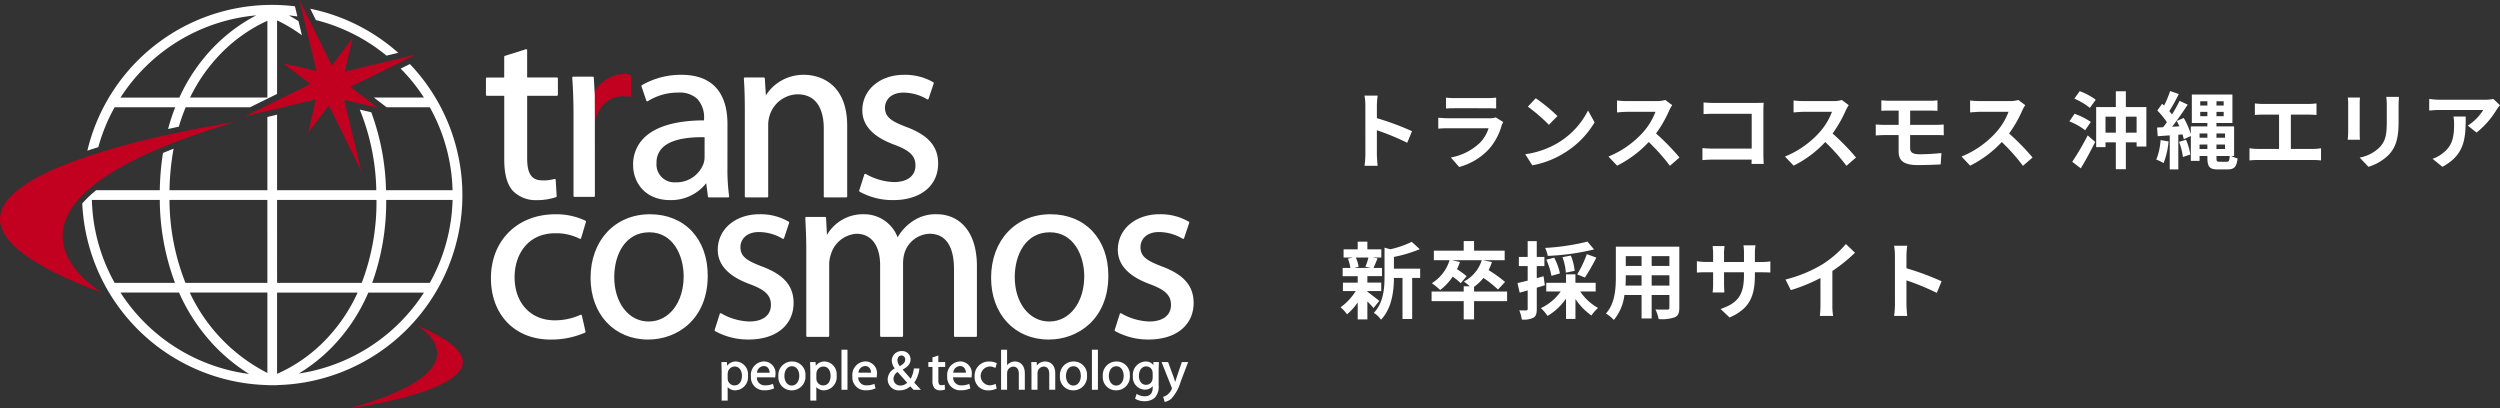 <svg xmlns="http://www.w3.org/2000/svg" width="416.368" height="68" viewBox="0 0 416.368 68"><rect x="0" y="0" width="416.368" height="68" fill="#333333" stroke="none"/><g transform="translate(-260 -7531)"><g transform="translate(128.386 7362.661)"><g transform="translate(212.546 176.535)"><g transform="translate(39.219 50.048)"><path d="M327.852,265.446a1.8,1.8,0,0,0-1.494.711c-.013-.223-.037-.613-.037-.613h-.912l.04,1.536v4.874h1v-2.244a1.7,1.7,0,0,0,1.278.539,2.2,2.2,0,0,0,2.1-2.466A2.109,2.109,0,0,0,327.852,265.446Zm.972,2.373c0,.993-.479,1.611-1.245,1.611a1.135,1.135,0,0,1-1.1-.867l-.032-.3v-.769l.032-.236.012-.073a1.176,1.176,0,0,1,1.124-.9C328.451,266.277,328.824,267.052,328.824,267.819Z" transform="translate(-325.409 -263.484)" fill="#fff"/><path d="M335.516,265.429a2.245,2.245,0,0,0-2.179,2.483,2.152,2.152,0,0,0,2.269,2.323,3.65,3.65,0,0,0,1.517-.292l.074-.033-.195-.75-.1.042a2.909,2.909,0,0,1-1.183.211,1.306,1.306,0,0,1-1.4-1.338c.2,0,3.072.01,3.072.01l0-.076.03-.4A1.944,1.944,0,0,0,335.516,265.429Zm-.063.77a.915.915,0,0,1,.684.26,1.27,1.27,0,0,1,.311.848h-2.1A1.174,1.174,0,0,1,335.452,266.2Z" transform="translate(-328.422 -263.478)" fill="#fff"/><path d="M342.993,265.446a2.262,2.262,0,0,0-2.285,2.438,2.192,2.192,0,0,0,2.21,2.366h.014a2.264,2.264,0,0,0,2.282-2.448A2.193,2.193,0,0,0,342.993,265.446Zm-.045,4.007h-.009c-.711,0-1.227-.67-1.227-1.595,0-.806.386-1.619,1.254-1.619.84,0,1.224.825,1.224,1.591C344.189,268.77,343.667,269.453,342.947,269.453Z" transform="translate(-331.223 -263.484)" fill="#fff"/><path d="M351.674,265.446a1.8,1.8,0,0,0-1.494.709l-.039-.611h-.91l.038,1.536v4.874h1v-2.244a1.694,1.694,0,0,0,1.277.539,2.2,2.2,0,0,0,2.1-2.466A2.108,2.108,0,0,0,351.674,265.446Zm.97,2.373c0,.993-.477,1.611-1.244,1.611a1.138,1.138,0,0,1-1.1-.867l-.03-.3v-.769l.032-.246.011-.063a1.179,1.179,0,0,1,1.125-.9C352.271,266.277,352.643,267.052,352.643,267.819Z" transform="translate(-334.462 -263.484)" fill="#fff"/><path d="M357.659,262.282v6.669h1v-6.669h-1Z" transform="translate(-337.664 -262.282)" fill="#fff"/><path d="M362.762,265.429a2.243,2.243,0,0,0-2.174,2.483,2.15,2.15,0,0,0,2.265,2.323,3.646,3.646,0,0,0,1.518-.292l.074-.033-.193-.75-.1.042a2.939,2.939,0,0,1-1.185.211,1.305,1.305,0,0,1-1.4-1.338c.2,0,3.07.01,3.07.01l.039-.479A1.946,1.946,0,0,0,362.762,265.429Zm-.061.77a.911.911,0,0,1,.68.258,1.286,1.286,0,0,1,.318.849h-2.107A1.172,1.172,0,0,1,362.7,266.2Z" transform="translate(-338.777 -263.478)" fill="#fff"/><path d="M375.34,265.655l.021-.115h-.931l-.011.083a4.56,4.56,0,0,1-.52,1.634c-.161-.187-1.234-1.414-1.335-1.532.9-.469,1.313-.988,1.313-1.673a1.368,1.368,0,0,0-1.456-1.4,1.6,1.6,0,0,0-1.668,1.61,2.25,2.25,0,0,0,.5,1.277,2.084,2.084,0,0,0-1.183,1.833,1.843,1.843,0,0,0,1.985,1.819,2.652,2.652,0,0,0,1.78-.664l.547.569.041,0H375.6l-1.111-1.2A4.794,4.794,0,0,0,375.34,265.655Zm-3.246-.5a1.6,1.6,0,0,1-.4-.971c0-.4.206-.8.667-.8h.011a.632.632,0,0,1,.614.694C372.988,264.539,372.642,264.837,372.094,265.158Zm-.373.975c.107.118,1.467,1.642,1.592,1.788a1.571,1.571,0,0,1-1.113.469h-.01a1.108,1.108,0,0,1-1.152-1.141A1.352,1.352,0,0,1,371.721,266.133Z" transform="translate(-342.38 -262.422)" fill="#fff"/><path d="M382.659,263.842l-.127.04-.852.267v.786h-.685v.806h.685v2.309a1.8,1.8,0,0,0,.334,1.223,1.239,1.239,0,0,0,.939.369,2.43,2.43,0,0,0,.741-.11l.069-.025-.045-.789-.12.015-.436.051c-.262,0-.5-.092-.5-.76v-2.282H383.8v-.806h-1.145Z" transform="translate(-346.532 -262.875)" fill="#fff"/><path d="M388.242,265.429a2.245,2.245,0,0,0-2.176,2.483,2.152,2.152,0,0,0,2.267,2.323,3.664,3.664,0,0,0,1.518-.292l.073-.033-.193-.75-.1.042a2.914,2.914,0,0,1-1.183.211,1.3,1.3,0,0,1-1.4-1.338c.2,0,3.073.01,3.073.01l.032-.479A1.945,1.945,0,0,0,388.242,265.429Zm-.061.77a.919.919,0,0,1,.683.258,1.306,1.306,0,0,1,.318.849H387.07A1.177,1.177,0,0,1,388.181,266.2Z" transform="translate(-348.459 -263.478)" fill="#fff"/><path d="M395.9,266.277a1.845,1.845,0,0,1,.885.2l.1.055.239-.8-.07-.035a2.65,2.65,0,0,0-1.159-.246,2.352,2.352,0,0,0-2.469,2.447,2.2,2.2,0,0,0,2.295,2.358,3.179,3.179,0,0,0,1.311-.267l.071-.032-.182-.791-.111.049a2.214,2.214,0,0,1-.943.2,1.573,1.573,0,0,1,.029-3.135Z" transform="translate(-351.258 -263.484)" fill="#fff"/><path d="M402.849,264.244a1.643,1.643,0,0,0-.87.239,1.44,1.44,0,0,0-.445.387v-2.588h-1v6.669h1v-2.762l.045-.343a1.076,1.076,0,0,1,.985-.744c.766,0,.925.661.925,1.216v2.634h1v-2.725C404.486,264.764,403.6,264.244,402.849,264.244Z" transform="translate(-353.958 -262.282)" fill="#fff"/><path d="M410.968,265.446a1.742,1.742,0,0,0-1.395.663c-.012-.213-.035-.564-.035-.564h-.9l.038,1.29v3.319h1v-2.762l.05-.339a1.064,1.064,0,0,1,.984-.758c.763,0,.923.662.923,1.215v2.644h1v-2.734C412.624,265.541,411.245,265.446,410.968,265.446Z" transform="translate(-357.036 -263.484)" fill="#fff"/><path d="M418.629,265.446a2.261,2.261,0,0,0-2.283,2.438,2.193,2.193,0,0,0,2.211,2.366h.007a2.267,2.267,0,0,0,2.289-2.448A2.194,2.194,0,0,0,418.629,265.446Zm-.047,4.007h-.007c-.709,0-1.224-.67-1.224-1.595,0-.806.386-1.619,1.25-1.619.841,0,1.224.825,1.224,1.591C419.825,268.77,419.3,269.453,418.582,269.453Z" transform="translate(-359.966 -263.484)" fill="#fff"/><path d="M424.933,262.282v6.669h1v-6.669h-1Z" transform="translate(-363.229 -262.282)" fill="#fff"/><path d="M430.144,265.446a2.261,2.261,0,0,0-2.285,2.438,2.191,2.191,0,0,0,2.209,2.366h.009a2.264,2.264,0,0,0,2.285-2.448A2.191,2.191,0,0,0,430.144,265.446Zm-.046,4.007h-.009c-.71,0-1.225-.67-1.225-1.595,0-.806.389-1.619,1.252-1.619.84,0,1.221.825,1.221,1.591C431.337,268.77,430.815,269.453,430.1,269.453Z" transform="translate(-364.341 -263.484)" fill="#fff"/><path d="M439.364,265.545s-.009.3-.016.487a1.578,1.578,0,0,0-1.311-.585,2.2,2.2,0,0,0-2.092,2.428,2.06,2.06,0,0,0,1.975,2.259,1.706,1.706,0,0,0,1.323-.577v.224c0,.967-.444,1.456-1.323,1.456a2.336,2.336,0,0,1-1.242-.34l-.108-.068-.262.81.062.041a2.945,2.945,0,0,0,1.521.378,2.571,2.571,0,0,0,1.678-.552,2.686,2.686,0,0,0,.661-2.1v-2.562l.042-1.3-.1,0Zm-.127,1.828v.794l-.062.4a1.055,1.055,0,0,1-1.02.763c-.889,0-1.206-.8-1.206-1.486,0-.945.489-1.58,1.216-1.58a1.047,1.047,0,0,1,1.029.787Z" transform="translate(-367.414 -263.484)" fill="#fff"/><path d="M447.939,265.605h-.918l-.9,2.658-.206.653c-.084-.268-.2-.639-.2-.639l-.981-2.672h-1.087l1.676,4.209.056.165-.055.148a2.418,2.418,0,0,1-.646.858,1.751,1.751,0,0,1-.668.375l-.1.026.255.855.087-.016a2.339,2.339,0,0,0,1.029-.532,7.024,7.024,0,0,0,1.541-2.812l1.252-3.277Z" transform="translate(-370.341 -263.545)" fill="#fff"/></g><path d="M274.214,229.057a8.663,8.663,0,0,1,4.068.916.165.165,0,0,0,.138.006.17.17,0,0,0,.091-.1l.809-2.72a.16.16,0,0,0-.076-.188,11.313,11.313,0,0,0-5.03-1.074c-6.311,0-10.718,4.375-10.718,10.637,0,6.119,4,10.23,9.947,10.23a14.112,14.112,0,0,0,5.713-1.151.164.164,0,0,0,.089-.185l-.609-2.677a.163.163,0,0,0-.224-.113,10.182,10.182,0,0,1-4.318.919c-3.983,0-6.659-2.89-6.659-7.186C267.435,232.729,269.53,229.057,274.214,229.057Z" transform="translate(-262.663 -198.406)" fill="#fff"/><path d="M331.468,234.59c-2.482-.945-3.59-1.633-3.59-3.218,0-1.252.955-2.517,3.088-2.517a7.8,7.8,0,0,1,3.938,1.115.168.168,0,0,0,.138.011.158.158,0,0,0,.1-.1l.85-2.559a.161.161,0,0,0-.064-.186,9.292,9.292,0,0,0-4.878-1.243c-4.024,0-6.946,2.492-6.946,5.926,0,2.5,1.8,4.424,5.345,5.717,2.591.967,3.508,1.873,3.508,3.462,0,1.726-1.35,2.757-3.61,2.757a9.99,9.99,0,0,1-4.67-1.358.173.173,0,0,0-.142-.011.164.164,0,0,0-.1.1l-.85,2.679a.164.164,0,0,0,.071.19,11.372,11.372,0,0,0,5.607,1.4c4.537,0,7.469-2.39,7.469-6.091C336.73,237.824,335.107,235.949,331.468,234.59Z" transform="translate(-285.494 -198.406)" fill="#fff"/><path d="M369.873,225.893a6.765,6.765,0,0,0-4.4,1.412,7.885,7.885,0,0,0-2.152,2.43,5.943,5.943,0,0,0-5.585-3.842,6.929,6.929,0,0,0-6.188,3.445c-.027-.52-.146-2.846-.146-2.846a.163.163,0,0,0-.162-.154H348.11a.162.162,0,0,0-.118.051.159.159,0,0,0-.044.12l0,.114c.079,1.561.158,3.176.158,5.2V246.15a.163.163,0,0,0,.164.163h3.492a.163.163,0,0,0,.162-.163V234.3a4.862,4.862,0,0,1,.271-1.688,4.762,4.762,0,0,1,4.277-3.467c2.464,0,3.934,1.958,3.934,5.238V246.15a.165.165,0,0,0,.165.163h3.492a.163.163,0,0,0,.164-.163V233.97a6.129,6.129,0,0,1,.276-1.735,4.551,4.551,0,0,1,4.107-3.094c3.389,0,4.1,3.2,4.1,5.887V246.15a.162.162,0,0,0,.161.163h3.492a.163.163,0,0,0,.163-.163V234.583C376.533,228.175,373.092,225.893,369.873,225.893Z" transform="translate(-294.755 -198.406)" fill="#fff"/><path d="M438.931,234.59c-2.481-.945-3.588-1.633-3.588-3.218,0-1.252.953-2.517,3.082-2.517a7.784,7.784,0,0,1,3.941,1.115.17.17,0,0,0,.139.011.165.165,0,0,0,.1-.1l.854-2.559a.159.159,0,0,0-.066-.186,9.3,9.3,0,0,0-4.877-1.243c-4.024,0-6.945,2.492-6.945,5.926,0,2.5,1.8,4.425,5.346,5.717,2.588.968,3.507,1.874,3.507,3.462,0,1.726-1.353,2.757-3.618,2.757a9.99,9.99,0,0,1-4.665-1.358.172.172,0,0,0-.141-.011.163.163,0,0,0-.1.1l-.852,2.679a.164.164,0,0,0,.072.19,11.347,11.347,0,0,0,5.6,1.4c4.539,0,7.473-2.39,7.473-6.091C444.194,237.825,442.571,235.951,438.931,234.59Z" transform="translate(-326.331 -198.406)" fill="#fff"/><path d="M300.158,225.893c-5.827,0-9.9,4.358-9.9,10.594,0,6.05,3.938,10.273,9.576,10.273h.038c4.77,0,9.9-3.329,9.9-10.638C309.779,230,305.912,225.893,300.158,225.893Zm-.2,17.862h-.041c-3.312,0-5.715-3.107-5.715-7.387,0-3.72,1.8-7.47,5.838-7.47,3.931,0,5.723,3.808,5.723,7.346C305.759,240.6,303.318,243.755,299.955,243.755Z" transform="translate(-272.833 -198.406)" fill="#fff"/><path d="M407.758,225.893c-5.833,0-9.907,4.358-9.907,10.594,0,6.05,3.941,10.273,9.583,10.273h.038c4.773,0,9.907-3.329,9.907-10.638C417.379,230,413.514,225.893,407.758,225.893Zm-.2,17.862h-.041c-3.316,0-5.726-3.107-5.726-7.387,0-3.72,1.809-7.47,5.848-7.47,3.933,0,5.726,3.808,5.726,7.346C413.361,240.6,410.92,243.755,407.554,243.755Z" transform="translate(-313.719 -198.406)" fill="#fff"/><path d="M273.967,186.267h-4.953V181.72a.165.165,0,0,0-.066-.131.162.162,0,0,0-.146-.023l-3.492,1.1a.161.161,0,0,0-.115.154v3.45h-2.881a.163.163,0,0,0-.162.164v2.721a.163.163,0,0,0,.162.161H265.2v10.555c0,2.463.465,4.186,1.422,5.265a5.288,5.288,0,0,0,3.98,1.557,9.8,9.8,0,0,0,3.22-.5.162.162,0,0,0,.109-.163l-.162-2.718a.158.158,0,0,0-.069-.124.162.162,0,0,0-.14-.022,6.469,6.469,0,0,1-2.021.237c-1.766,0-2.52-1.092-2.52-3.654V189.313h4.953a.162.162,0,0,0,.163-.161v-2.721A.163.163,0,0,0,273.967,186.267Z" transform="translate(-262.152 -181.558)" fill="#fff"/><path d="M341.542,188.438a7.4,7.4,0,0,0-6.443,3.42c-.038-.6-.177-2.825-.177-2.825a.164.164,0,0,0-.162-.152h-3.167a.16.16,0,0,0-.118.053.167.167,0,0,0-.043.123c.115,1.556.162,3.142.162,5.306v14.33a.164.164,0,0,0,.163.163h3.569a.163.163,0,0,0,.162-.163V196.841a5.114,5.114,0,0,1,.235-1.609,4.984,4.984,0,0,1,4.638-3.548c3.815,0,4.383,3.561,4.383,5.682v11.328a.165.165,0,0,0,.165.163h3.574a.164.164,0,0,0,.162-.163V196.96C348.645,188.848,342.727,188.438,341.542,188.438Z" transform="translate(-288.479 -184.172)" fill="#fff"/><path d="M370.3,197.135c-2.484-.945-3.591-1.634-3.591-3.219,0-1.251.955-2.515,3.087-2.515a7.779,7.779,0,0,1,3.937,1.114.165.165,0,0,0,.237-.089l.853-2.558a.162.162,0,0,0-.065-.188,9.311,9.311,0,0,0-4.879-1.241c-4.024,0-6.943,2.491-6.943,5.926,0,2.5,1.8,4.424,5.342,5.715,2.59.969,3.509,1.875,3.509,3.463,0,1.725-1.352,2.757-3.613,2.757a9.994,9.994,0,0,1-4.668-1.357.162.162,0,0,0-.238.09l-.851,2.681a.159.159,0,0,0,.07.188,11.369,11.369,0,0,0,5.605,1.4c4.54,0,7.472-2.392,7.472-6.093C375.561,200.37,373.936,198.494,370.3,197.135Z" transform="translate(-300.249 -184.172)" fill="#fff"/><path d="M317.4,196.636c0-3.74-1.329-8.2-7.671-8.2a12.948,12.948,0,0,0-6.584,1.727.162.162,0,0,0-.068.191l.812,2.394a.167.167,0,0,0,.1.1.161.161,0,0,0,.144-.02,9.383,9.383,0,0,1,5.063-1.431,4.29,4.29,0,0,1,3.181,1.052,4.516,4.516,0,0,1,1.123,3.333v.243c-4.624,0-8.08,1.006-10,2.918a6.176,6.176,0,0,0-1.812,4.553c0,2.8,1.931,5.806,6.172,5.806a7.444,7.444,0,0,0,6-2.815c.054.4.291,2.225.291,2.225a.163.163,0,0,0,.162.141h3.206a.167.167,0,0,0,.123-.056.158.158,0,0,0,.037-.129,33.048,33.048,0,0,1-.284-4.684Zm-8.648,9.707a2.98,2.98,0,0,1-3.166-3.249,3.4,3.4,0,0,1,1.005-2.53c1.229-1.2,3.584-1.789,7-1.737v3.252a3.556,3.556,0,0,1-.156,1.085A4.806,4.806,0,0,1,308.749,206.342Z" transform="translate(-277.175 -184.172)" fill="#fff"/><path d="M297.144,188.335a3.924,3.924,0,0,0-1.015-.127,5.976,5.976,0,0,0-5.251,3.471.251.251,0,0,0-.017.086v.921l.012,3.654a.151.151,0,0,0,.151.146.18.18,0,0,0,.174-.148h0c.5-2.69,2.318-4.426,4.642-4.426l1.159.072.087.007a.162.162,0,0,0,.125-.04.167.167,0,0,0,.053-.122v-3.337A.163.163,0,0,0,297.144,188.335Z" transform="translate(-273.062 -184.085)" fill="#c20020"/><path d="M289.089,192.958v-.919c0-.022-.162-2.956-.162-2.956a.164.164,0,0,0-.164-.155H285.5a.161.161,0,0,0-.118.053.156.156,0,0,0-.044.122c.143,2.124.208,4.073.208,6.135v13.555a.162.162,0,0,0,.161.162h3.238a.163.163,0,0,0,.162-.162l-.006-12.18Z" transform="translate(-270.962 -184.359)" fill="#fff"/></g><g transform="translate(131.615 168.339)"><path d="M170.775,201.112s-70.609,10.448-22.2,28.428C148.573,229.54,123.8,215,170.775,201.112Z" transform="translate(-131.615 -180.793)" fill="#c20020"/><path d="M225.542,269.556s33.5-4.471,11.184-13.805c0,0,12.769,7.137-11.184,13.805" transform="translate(-167.308 -201.556)" fill="#c20020"/><path d="M215.9,172.572a29.948,29.948,0,0,1,11.757,5.923l1.955-.47a31.6,31.6,0,0,0-14.644-7.338Z" transform="translate(-163.289 -169.231)" fill="#fff"/><path d="M159.623,186.7h10.09a34.371,34.371,0,0,0-1.188,3.623c.611-.133,1.206-.262,1.786-.383a32.175,32.175,0,0,1,1.146-3.239H182.18l4.494-2.216V172.231a25.208,25.208,0,0,1,4.134,2.477l-.565-2.353c-.583-.372-1.128-.69-1.607-.949.479.043.95.106,1.422.172l-.405-1.688a31.6,31.6,0,0,0-34.574,24.043c.588-.2,1.2-.391,1.82-.584A29.865,29.865,0,0,1,159.623,186.7Zm25.438-1.617H172.184a27.858,27.858,0,0,1,5.228-7.424,25.738,25.738,0,0,1,7.649-5.36ZM183.2,171.4a27.846,27.846,0,0,0-6.873,5.066,29.687,29.687,0,0,0-5.927,8.625h-9.8A30.072,30.072,0,0,1,183.2,171.4Z" transform="translate(-140.531 -168.84)" fill="#fff"/><path d="M214.028,180.274l1.3-5.566-3.464,4.548-5.383-10.917,2.838,11.835-5.567-1.3,4.55,3.464-10.915,5.385,11.835-2.839-1.3,5.566,3.464-4.551,5.383,10.917-2.838-11.835,5.564,1.3-4.548-3.463,10.917-5.384Z" transform="translate(-156.608 -168.339)" fill="#c20020"/><path d="M208.274,185.55l-1.53.755a30.177,30.177,0,0,1,3.875,4.822h-8.333l2.114,1.617h7.193a29.864,29.864,0,0,1,3.791,13.815H204.3a39.67,39.67,0,0,0-2.457-12.983l-1.913-.447a37.543,37.543,0,0,1,2.754,13.43H186.156V193.978l-1.613.387v12.194h-16.3a41.885,41.885,0,0,1,.681-6.918c-.606.239-1.2.477-1.766.715a44.358,44.358,0,0,0-.533,6.2H156.035a18.4,18.4,0,0,0-2.321,2.208,31.7,31.7,0,0,0,30.829,30.249v.021h1.613v-.021a31.637,31.637,0,0,0,22.119-53.466Zm-52.959,22.623h11.309a39.953,39.953,0,0,0,2.536,13.816H159.107A29.816,29.816,0,0,1,155.315,208.173Zm4.764,15.432h9.751a31.169,31.169,0,0,0,5.969,8.937,29.613,29.613,0,0,0,5.7,4.62A30.088,30.088,0,0,1,160.079,223.606Zm24.464,13.387a28.57,28.57,0,0,1-12.926-13.387h12.926Zm0-15H170.9a37.8,37.8,0,0,1-2.659-13.816h16.3Zm1.613-13.816h16.559a37.838,37.838,0,0,1-2.456,13.816h-14.1Zm0,15.432h13.418a28.008,28.008,0,0,1-5.531,8.07,25.575,25.575,0,0,1-7.887,5.466Zm3.613,13.485a28.207,28.207,0,0,0,5.36-4.215,29.75,29.75,0,0,0,6.223-9.27h9.268A30.1,30.1,0,0,1,189.769,237.091Zm21.825-15.1H202a39.874,39.874,0,0,0,2.332-13.816h11.056A29.86,29.86,0,0,1,211.594,221.99Z" transform="translate(-140.013 -174.879)" fill="#fff"/></g></g><g transform="translate(213 7531)"><path d="M4.4-1.344a15.377,15.377,0,0,1-.14,1.96H6.44c-.056-.574-.126-1.554-.126-1.96V-5.306A40.437,40.437,0,0,1,11.368-3.22l.8-1.932a45.725,45.725,0,0,0-5.852-2.17V-9.394a15.221,15.221,0,0,1,.126-1.68H4.256a9.718,9.718,0,0,1,.14,1.68Zm13.426-9.394v1.806c.406-.028,1.008-.042,1.456-.042H24.64c.5,0,1.162.014,1.54.042v-1.806a13.2,13.2,0,0,1-1.512.07h-5.39A11.8,11.8,0,0,1,17.822-10.738Zm9.534,4.06-1.246-.77a2.953,2.953,0,0,1-1.022.14h-6.93c-.434,0-1.036-.042-1.624-.084v1.82c.588-.056,1.288-.07,1.624-.07H24.92A6.074,6.074,0,0,1,23.478-3.22,9.443,9.443,0,0,1,18.634-.77L20.02.812a10.483,10.483,0,0,0,5-3.024A10.061,10.061,0,0,0,27.09-6.09,5.187,5.187,0,0,1,27.356-6.678Zm5.418-3.962-1.316,1.4a29.109,29.109,0,0,1,3.5,3.024l1.428-1.456A28.276,28.276,0,0,0,32.774-10.64Zm-1.75,9.324L32.2.532a15.162,15.162,0,0,0,5.194-1.974,14.887,14.887,0,0,0,5.18-5.18L41.482-8.6a13.183,13.183,0,0,1-5.1,5.446A14.43,14.43,0,0,1,31.024-1.316ZM55.5-9.492l-1.148-.854a5.018,5.018,0,0,1-1.442.182H47.964a15.641,15.641,0,0,1-1.652-.1v1.988c.294-.014,1.064-.1,1.652-.1H52.71a10.847,10.847,0,0,1-2.086,3.43,15.694,15.694,0,0,1-5.74,4.018L46.326.588A18.441,18.441,0,0,0,51.59-3.346,31.926,31.926,0,0,1,55.118.616l1.6-1.386a39.357,39.357,0,0,0-3.906-4,20.583,20.583,0,0,0,2.2-3.85A6.615,6.615,0,0,1,55.5-9.492Zm5.222-.448v1.946c.392-.028,1.148-.056,1.736-.056H68.74v5.8H62.286c-.63,0-1.26-.042-1.75-.084v2C61-.378,61.8-.42,62.342-.42h6.384c0,.266,0,.5-.014.728h2.03c-.028-.42-.056-1.162-.056-1.652V-8.6c0-.406.028-.966.042-1.288-.238.014-.826.028-1.232.028H62.44C61.964-9.856,61.236-9.884,60.718-9.94ZM84.9-9.492l-1.148-.854a5.018,5.018,0,0,1-1.442.182H77.364a15.641,15.641,0,0,1-1.652-.1v1.988c.294-.014,1.064-.1,1.652-.1H82.11a10.848,10.848,0,0,1-2.086,3.43,15.694,15.694,0,0,1-5.74,4.018L75.726.588A18.441,18.441,0,0,0,80.99-3.346,31.926,31.926,0,0,1,84.518.616l1.6-1.386a39.357,39.357,0,0,0-3.906-4,20.584,20.584,0,0,0,2.2-3.85A6.614,6.614,0,0,1,84.9-9.492Zm5.432-.8v1.75c.406-.028.854-.042,1.358-.042h1.526V-6.2H90.93c-.434,0-1.134-.042-1.526-.07v1.834c.42-.028,1.12-.07,1.526-.07h2.282v2.7c0,1.414.63,2.3,3.192,2.3,1.316,0,2.9-.056,3.808-.112l.126-1.89c-1.12.112-2.352.2-3.612.2-1.12,0-1.6-.28-1.6-1.05V-4.508H99.4c.308,0,.938,0,1.33.042l-.014-1.792c-.364.028-1.064.056-1.358.056H95.13v-2.38h3.29c.5,0,.9.028,1.26.042v-1.75a10.441,10.441,0,0,1-1.26.07H91.686C91.182-10.22,90.734-10.262,90.328-10.29Zm23.968.8-1.148-.854a5.018,5.018,0,0,1-1.442.182h-4.942a15.641,15.641,0,0,1-1.652-.1v1.988c.294-.014,1.064-.1,1.652-.1h4.746a10.848,10.848,0,0,1-2.086,3.43,15.694,15.694,0,0,1-5.74,4.018L105.126.588a18.441,18.441,0,0,0,5.264-3.934A31.926,31.926,0,0,1,113.918.616l1.6-1.386a39.357,39.357,0,0,0-3.906-4,20.584,20.584,0,0,0,2.2-3.85A6.614,6.614,0,0,1,114.3-9.492ZM123.55,1.036c.812-1.344,1.68-2.94,2.394-4.4L124.7-4.452a43.349,43.349,0,0,1-2.576,4.4Zm1.666-7.728a11.331,11.331,0,0,0-2.7-1.358l-.868,1.26a11.018,11.018,0,0,1,2.632,1.484Zm-2.744-3.878a10.731,10.731,0,0,1,2.59,1.54l.98-1.358a10.678,10.678,0,0,0-2.674-1.428Zm8.582,5.67V-7.574h1.792V-4.9Zm-3.388,0V-7.574h1.722V-4.9Zm3.388-4.27V-11.8h-1.666V-9.17h-3.276v6.678h1.554V-3.3h1.722v4.48h1.666V-3.3h1.792v.7h1.624V-9.17Zm5.782,5.5a10.2,10.2,0,0,1-.714,3.248,6.993,6.993,0,0,1,1.218.588,12.851,12.851,0,0,0,.826-3.612Zm3.08.294a11.129,11.129,0,0,1,.644,2.52l1.232-.406a10.231,10.231,0,0,0-.714-2.464Zm6.706,3.318c-.42,0-.476-.1-.476-.714v-.252h2.212c-.056.77-.14.966-.476.966Zm-3.29-2.128v-.742h1.3v.742Zm1.3-2.59v.714h-1.3v-.714Zm2.94,1.848v.742h-1.428v-.742Zm0-1.848v.714h-1.428v-.714Zm-4.13-2.87v-.728h1.19v.728Zm0-2.492h1.19v.714h-1.19Zm3.906.714h-1.2v-.714h1.2Zm0,1.778h-1.2v-.728h1.2Zm1.736,6.622V-5.95h-2.94v-.56h2.66v-4.746h-6.762V-6.51h2.59v.56h-2.758v1.288A12.989,12.989,0,0,0,140.7-7.35l-1.176.49c.154.28.308.588.448.9l-1.218.07c.882-1.12,1.834-2.506,2.6-3.682L140-10.206a22.57,22.57,0,0,1-1.26,2.268,7.04,7.04,0,0,0-.448-.546,31.515,31.515,0,0,0,1.582-2.856l-1.442-.5a17.179,17.179,0,0,1-1.008,2.422c-.112-.1-.224-.2-.322-.294L136.29-8.6a12.885,12.885,0,0,1,1.6,1.96c-.21.294-.42.574-.63.826l-1.008.056.112,1.442,2-.14v5.67h1.428V-4.564l.7-.056c.084.294.168.574.21.812l1.176-.546V-.21h1.456v-.812h1.3v.238c0,1.554.35,2,1.736,2h1.638c1.12,0,1.512-.476,1.652-1.834a5.309,5.309,0,0,1-1.078-.406Zm3.458-8.75v1.918c.35-.028.952-.056,1.33-.056h2.7V-2.2H153.02a9.066,9.066,0,0,1-1.372-.112V-.28a11.7,11.7,0,0,1,1.372-.07h9.226a11.232,11.232,0,0,1,1.316.07V-2.31a8.555,8.555,0,0,1-1.316.112h-3.71V-7.91h2.954c.406,0,.9.028,1.316.056V-9.772c-.406.042-.9.084-1.316.084h-7.616C153.482-9.688,152.908-9.73,152.544-9.772Zm24-1.092h-2.114a9.876,9.876,0,0,1,.084,1.4V-6.8c0,2.184-.182,3.234-1.148,4.284A6.334,6.334,0,0,1,170-.756l1.456,1.54a8.243,8.243,0,0,0,3.4-2.016c1.036-1.148,1.624-2.45,1.624-5.46V-9.464C176.484-10.024,176.512-10.472,176.54-10.864Zm-6.5.112h-2.016a9.939,9.939,0,0,1,.056,1.078v4.718c0,.42-.056.966-.07,1.232h2.03c-.028-.322-.042-.868-.042-1.218V-9.674C170-10.122,170.016-10.43,170.044-10.752Zm23.324,1.274-1.106-1.036a7.22,7.22,0,0,1-1.428.126h-7.546a11.1,11.1,0,0,1-1.708-.14v1.946c.658-.056,1.12-.1,1.708-.1h7.294a8.326,8.326,0,0,1-2.576,2.6l1.456,1.162a14.259,14.259,0,0,0,3.36-3.836A7.049,7.049,0,0,1,193.368-9.478Zm-5.712,1.89h-2.03a7.762,7.762,0,0,1,.1,1.26c0,2.3-.336,3.78-2.114,5.012a5.532,5.532,0,0,1-1.47.77l1.638,1.33C187.586-1.26,187.656-4.116,187.656-7.588Z" transform="translate(270 27)" fill="#fff"/><path d="M4.914-9.114A10.465,10.465,0,0,1,4.4-7.574l.924.2H2.576l.7-.2A5.52,5.52,0,0,0,2.8-9.114ZM4.732-3.528h2.31v-1.4H4.732V-6.006H7.168V-7.378H5.754c.2-.42.42-.98.672-1.582l-.812-.154H7.056v-1.358H4.732v-1.274H3.122v1.274H.77v1.358H2.338l-.854.2a6.486,6.486,0,0,1,.42,1.54H.616v1.372H3.122v1.078H.658v1.4H2.786a9.185,9.185,0,0,1-2.52,2.7A6.153,6.153,0,0,1,1.344.35,9.889,9.889,0,0,0,3.122-1.624V1.19h1.61V-1.792A13.1,13.1,0,0,1,5.754-.7L6.72-1.89C6.4-2.142,5.236-3.066,4.732-3.416Zm8.792-3.724H9.156v-1.96a22.687,22.687,0,0,0,4.3-1.288l-1.33-1.218a16.478,16.478,0,0,1-3.57,1.232l-.966-.266v4.844C7.588-3.976,7.42-1.6,5.81.112A3.837,3.837,0,0,1,7,1.246C8.848-.672,9.142-3.626,9.156-5.712h1.428V1.134h1.61V-5.712h1.33ZM28-3.444H22.5v-.784a8.237,8.237,0,0,0,1.568-1.484A20.254,20.254,0,0,1,26.488-3.78l1.176-1.26A21.9,21.9,0,0,0,24.92-7.014a9.661,9.661,0,0,0,.56-1.344L24-8.666h3.6v-1.582H22.5v-1.6H20.776v1.6h-4.97v1.582h2.618A6.945,6.945,0,0,1,15.47-4.83,11.317,11.317,0,0,1,16.856-3.7a9.107,9.107,0,0,0,2.086-2.226,11.358,11.358,0,0,1,1.33,1.092l.994-1.162a13.842,13.842,0,0,0-1.61-1.176,8.853,8.853,0,0,0,.49-1.19l-1.33-.308h4.97A6.012,6.012,0,0,1,20.8-5.11a7.959,7.959,0,0,1,.98.784H20.776v.882H15.428v1.6h5.348V1.2H22.5V-1.848H28ZM41.384-11.76a37.586,37.586,0,0,1-7.042,1.05,5.687,5.687,0,0,1,.434,1.33,39.57,39.57,0,0,0,7.714-1.078Zm-.42,5.978a30.994,30.994,0,0,0,1.9-3.318l-1.582-.574A18.293,18.293,0,0,1,39.676-6.3ZM39.256-6.888a8.518,8.518,0,0,0-.644-2.548l-1.386.266a9.32,9.32,0,0,1,.56,2.576Zm-2.45.42a10.67,10.67,0,0,0-.952-2.618l-1.316.336a12.265,12.265,0,0,1,.854,2.688Zm-2.73.476-1.134.322V-7.686h1.274V-9.212H32.942v-2.632H31.43v2.632H29.96v1.526h1.47v2.422c-.63.154-1.218.308-1.694.406l.364,1.6c.406-.112.868-.238,1.33-.378V-.546c0,.182-.07.238-.238.238A11.31,11.31,0,0,1,30.03-.322a6.193,6.193,0,0,1,.42,1.54A3.631,3.631,0,0,0,32.4.91c.42-.266.546-.686.546-1.456V-4.088c.448-.126.9-.266,1.344-.406Zm8.68,2.534V-4.9H39.382V-6.314H37.814V-4.9h-3.29v1.442h2.408a8.357,8.357,0,0,1-3.3,2.772,7.561,7.561,0,0,1,1.106,1.3,9.7,9.7,0,0,0,3.08-2.884V1.12h1.568V-2.2A10.215,10.215,0,0,0,42.056.546a6.255,6.255,0,0,1,1.092-1.26A8.545,8.545,0,0,1,40.18-3.458Zm9.324-.98V-6.16h2.954v1.722Zm-4.354,0c.028-.518.042-1.022.042-1.47V-6.16H50.4v1.722Zm2.674-4.9v1.624H47.768V-9.338Zm4.634,1.624H52.08V-9.338h2.954Zm1.652-3.206H46.116v5c0,1.96-.126,4.452-1.652,6.132A6.149,6.149,0,0,1,45.78,1.288,8.017,8.017,0,0,0,47.544-2.87H50.4V1.036h1.68V-2.87h2.954v2.1c0,.252-.1.336-.364.336s-1.176.014-1.96-.028a6.294,6.294,0,0,1,.532,1.6A6.5,6.5,0,0,0,55.93.84c.56-.252.756-.7.756-1.6ZM69.272-6.188V-6.65h1.036c.742,0,1.232.014,1.54.042V-8.47a8.3,8.3,0,0,1-1.54.1H69.272v-1.47a8.82,8.82,0,0,1,.1-1.3h-2a9.238,9.238,0,0,1,.084,1.3v1.47H64.134V-9.758a8.556,8.556,0,0,1,.084-1.26H62.23c.042.42.084.854.084,1.26v1.386h-1.19A9.094,9.094,0,0,1,59.612-8.5v1.9c.308-.028.812-.056,1.512-.056h1.19v1.9a11.322,11.322,0,0,1-.084,1.47h1.96c-.014-.28-.056-.854-.056-1.47v-1.9h3.318v.532c0,3.444-1.19,4.648-3.892,5.586l1.5,1.414C68.432-.6,69.272-2.716,69.272-6.188Zm5.1.742.882,1.764A28.053,28.053,0,0,0,80.192-5.7v4.48a15.679,15.679,0,0,1-.1,1.834h2.212a9.625,9.625,0,0,1-.126-1.834V-6.874a25.679,25.679,0,0,0,3.766-3.038l-1.512-1.442a17.948,17.948,0,0,1-3.948,3.4A22.512,22.512,0,0,1,74.368-5.446ZM92.6-1.344a15.377,15.377,0,0,1-.14,1.96H94.64c-.056-.574-.126-1.554-.126-1.96V-5.306A40.437,40.437,0,0,1,99.568-3.22l.8-1.932a45.725,45.725,0,0,0-5.852-2.17V-9.394a15.221,15.221,0,0,1,.126-1.68H92.456a9.718,9.718,0,0,1,.14,1.68Z" transform="translate(270 52)" fill="#fff"/></g></g></svg>